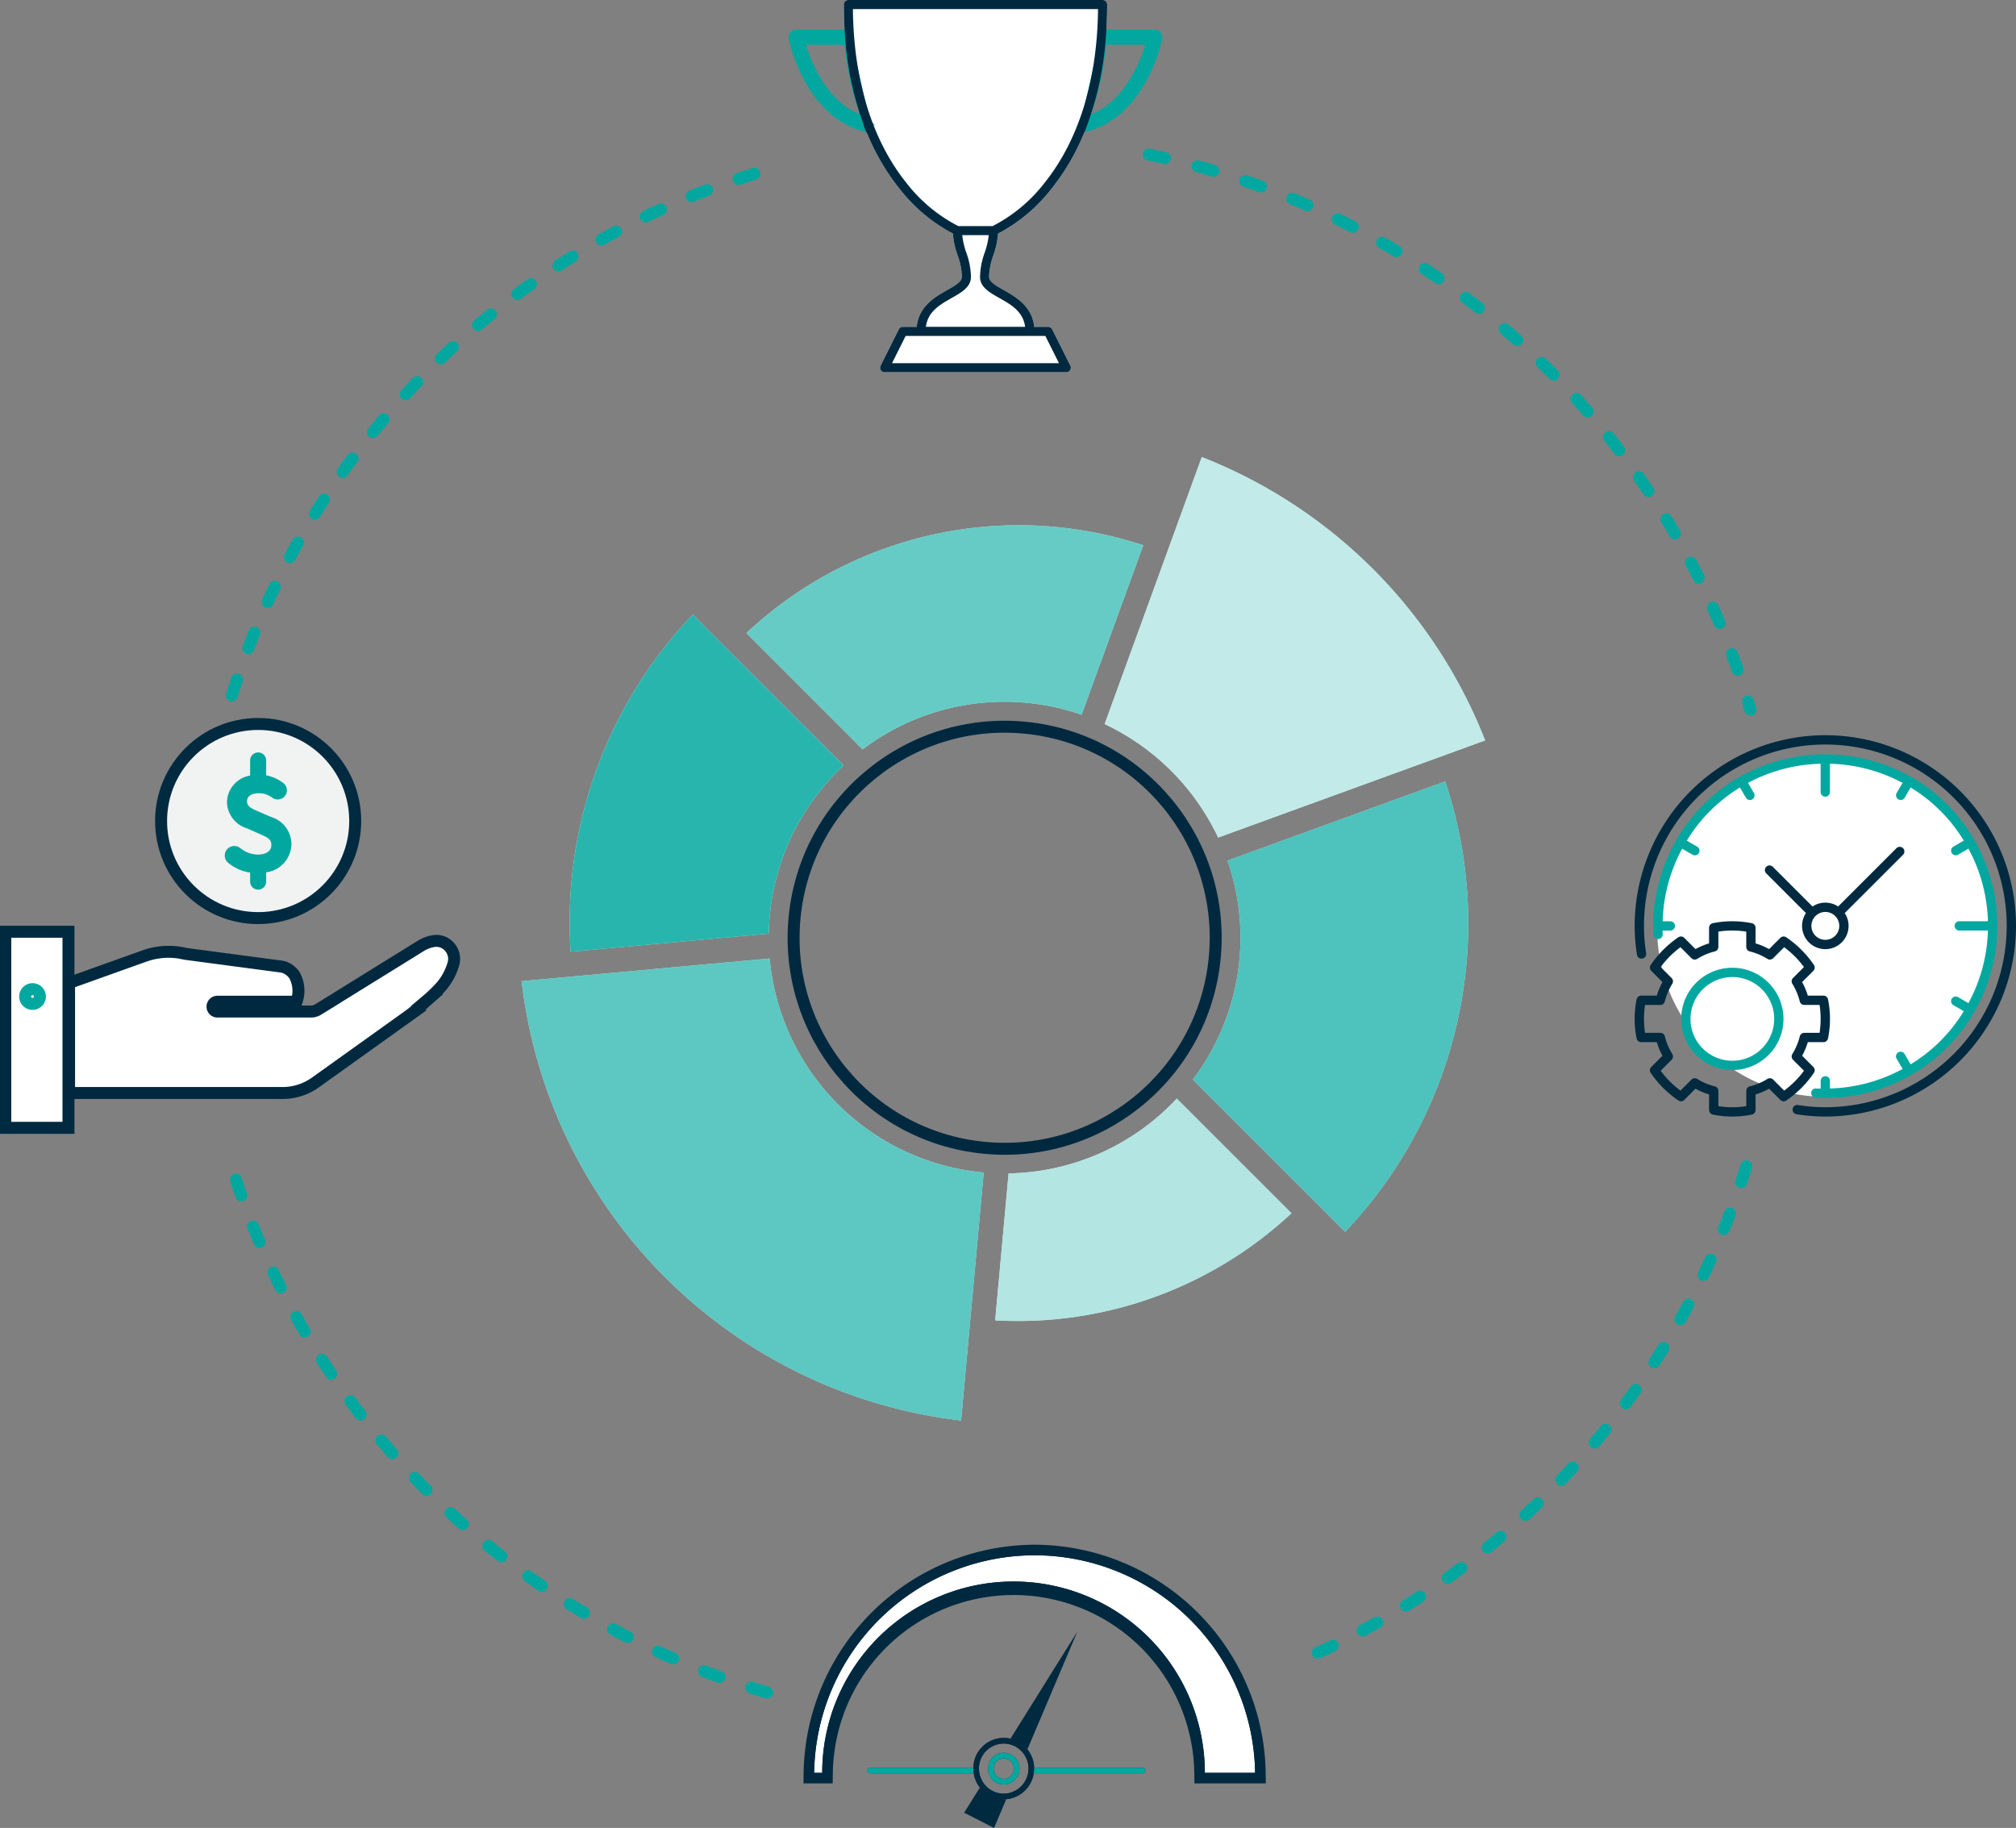 <svg id="Allocation_graphic" data-name="Allocation graphic" xmlns="http://www.w3.org/2000/svg" xmlns:xlink="http://www.w3.org/1999/xlink" width="236.04" height="214.036" viewBox="0 0 236.04 214.036">
  <rect x="0" y="0" width="236.04" height="214.036" fill="#808080" stroke="none"/>
  <defs>
    <clipPath id="clip-path">
      <rect id="Rectangle_656" data-name="Rectangle 656" width="236.04" height="214.036" fill="none"/>
    </clipPath>
  </defs>
  <g id="Group_3708" data-name="Group 3708" clip-path="url(#clip-path)">
    <path id="Path_8428" data-name="Path 8428" d="M127.472,235.082H115.36a.33.33,0,0,1,0-.66h12.074c0,.036,0,.074,0,.11,0,.074,0,.147.006.22.006.11.018.222.034.33" transform="translate(-13.467 -27.445)" fill="#002a40"/>
    <path id="Path_8429" data-name="Path 8429" d="M150.151,234.751a.328.328,0,0,1-.326.33H137.087c.016-.109.027-.22.034-.33q.008-.109.008-.22c0-.036,0-.074,0-.11h12.7a.327.327,0,0,1,.326.33" transform="translate(-16.049 -27.445)" fill="#002a40"/>
    <line id="Line_159" data-name="Line 159" x2="3.496" y2="1.78" transform="translate(112.89 212.256)" fill="#002a40"/>
    <path id="Path_8430" data-name="Path 8430" d="M134.323,229.008a3.238,3.238,0,0,0-.328-.093l7.83-12.537-5.847,13.787a3.483,3.483,0,0,0-.24-.271" transform="translate(-15.687 -25.332)" fill="#002a40"/>
    <path id="Path_8431" data-name="Path 8431" d="M135.207,234.421l-.023.057c0-.02,0-.038,0-.057Z" transform="translate(-15.826 -27.445)" fill="#002a40"/>
    <path id="Path_8432" data-name="Path 8432" d="M136.188,233.959a3.606,3.606,0,0,0-.562-1.829,3.823,3.823,0,0,0-.224-.314,3.474,3.474,0,0,0-.24-.27,3.546,3.546,0,0,0-1.414-.887,3.316,3.316,0,0,0-.329-.093c-.114-.026-.23-.046-.348-.061a3.554,3.554,0,0,0-3.993,3.455c0,.036,0,.074,0,.11,0,.075,0,.147.007.22.006.11.018.222.034.33a3.6,3.6,0,0,0,.52,1.384c.064.1.132.2.2.291s.145.177.223.259a3.537,3.537,0,0,0,2.5,1.11l.065,0c.1,0,.2-.007.294-.013a3.507,3.507,0,0,0,.378-.053,3.585,3.585,0,0,0,2.844-2.979c.017-.109.028-.22.034-.33.005-.072.009-.145.009-.22,0-.036,0-.074,0-.11m-.662.33a2.722,2.722,0,0,1-.042.33,2.951,2.951,0,0,1-2.256,2.322,3.091,3.091,0,0,1-.378.051c-.072,0-.144.01-.217.01a2.885,2.885,0,0,1-2.206-1.029,3.105,3.105,0,0,1-.211-.281,3.185,3.185,0,0,1-.185-.326,2.982,2.982,0,0,1-.25-.748,3.12,3.12,0,0,1-.041-.33c-.007-.072-.011-.145-.011-.22,0-.038,0-.074,0-.11a2.919,2.919,0,0,1,2.9-2.822h.041a2.91,2.91,0,0,1,2.206,1.074,3.031,3.031,0,0,1,.221.317,2.966,2.966,0,0,1,.2.375,2.917,2.917,0,0,1,.236,1.055c0,.036.006.072.006.11,0,.075-.006.147-.011.22" transform="translate(-15.111 -26.983)" fill="#002a40"/>
    <path id="Path_8433" data-name="Path 8433" d="M131.8,234.795l-.01.013,0-.013Z" transform="translate(-15.429 -27.489)" fill="#002a40"/>
    <path id="Path_8434" data-name="Path 8434" d="M131.125,235.17l-.006.011-.005-.011Z" transform="translate(-15.35 -27.532)" fill="#002a40"/>
    <path id="Path_8435" data-name="Path 8435" d="M131.406,234.787h-.046l.036-.057c0,.018.006.038.01.057" transform="translate(-15.379 -27.481)" fill="#002a40"/>
    <path id="Path_8436" data-name="Path 8436" d="M134.811,234.416v.005h0Z" transform="translate(-15.783 -27.444)" fill="#002a40"/>
    <path id="Path_8437" data-name="Path 8437" d="M134.7,234.246c0-.019,0-.038,0-.057a1.873,1.873,0,0,0-.108-.524A1.843,1.843,0,0,0,133,232.449c-.048,0-.094-.007-.14-.007a1.863,1.863,0,0,0-.255.02,1.786,1.786,0,0,0-.468.131,1.859,1.859,0,0,0-1.112,1.6c0,.037,0,.073,0,.111s0,.049,0,.072a1.148,1.148,0,0,0,.011.147,1.8,1.8,0,0,0,.066.33h.011l-.006.012a1.759,1.759,0,0,0,.159.361,1.824,1.824,0,0,0,2.329.78,1.855,1.855,0,0,0,1.09-1.483,2,2,0,0,0,.013-.219c0-.019,0-.037,0-.055m-.329-.025c0-.015,0-.03,0-.044l0,.008v0c0,.011,0,.021,0,.032m-2.668.32a1.2,1.2,0,0,1-.025-.219.771.771,0,0,1,0-.111,1.194,1.194,0,0,1,.867-1.064,1.23,1.23,0,0,1,.292-.043,1.191,1.191,0,0,1,1.2,1.065c0,.037.006.073.007.111a1.3,1.3,0,0,1-.016.22,1.238,1.238,0,0,1-.107.332,1.178,1.178,0,0,1-2.1.038,1.218,1.218,0,0,1-.117-.315l0-.013m.006.746c-.027-.033-.05-.068-.075-.1.025.035.048.071.075.1m-.049-1.908c.019-.025.04-.047.06-.07-.02.023-.042.045-.06.07m2.706.781v0h0Zm-.021-.127c-.009-.05-.015-.1-.028-.149.013.049.019.1.028.149m-.075-.274a1.515,1.515,0,0,0-.056-.141,1.515,1.515,0,0,1,.056.141m-.283-.471a1.459,1.459,0,0,0-.105-.116,1.459,1.459,0,0,1,.105.116m.162.221c-.026-.043-.051-.089-.081-.13.03.041.055.087.081.13m-.488-.505a1.454,1.454,0,0,1,.125.094c-.042-.033-.081-.066-.125-.094m-.11-.057a1.537,1.537,0,0,0-.138-.069,1.537,1.537,0,0,1,.138.069m-.267-.107c-.048-.014-.094-.031-.143-.041.049.01.1.026.143.041m-.29-.055a1.384,1.384,0,0,0-.148-.011h.018c.044,0,.087.009.131.012m-.327.006c-.035,0-.072.008-.106.015.034-.007.071-.011.106-.015m-.224.047c-.032.01-.064.017-.094.028l.011,0c.027-.01.057-.015.084-.024m-.294.118c.027-.015.057-.026.085-.039-.028.012-.057.024-.085.039m-.278.2c-.023.02-.047.039-.068.06.021-.021.045-.04.068-.06m.171-.132c-.026.017-.051.032-.076.049.025-.018.05-.033.076-.049m-.449.458c-.018.026-.036.052-.051.079.016-.027.034-.053.051-.079m-.223.612c-.005.039-.013.077-.015.117v-.021c0-.033.01-.064.014-.1m.12-.422c-.013.03-.029.059-.041.09.011-.031.027-.06.041-.09m-.075.2c-.01.034-.021.065-.028.1.007-.034.019-.066.028-.1m-.062.369c0,.022,0,.044,0,.067V234.3c0-.019,0-.037,0-.055m.168.751c.019.038.038.076.06.112-.022-.036-.041-.074-.06-.112m.251.356c.029.03.057.062.089.09-.032-.028-.06-.06-.089-.09m.261.223c-.035-.023-.067-.05-.1-.076.034.026.065.053.1.076m.728.244c.038,0,.076.007.115.006l-.012,0c-.035,0-.069-.005-.1-.008m-.646-.2c.036.021.072.042.109.061-.037-.018-.072-.04-.109-.061m.2.1c.037.015.073.031.112.042-.039-.011-.075-.027-.112-.042m.217.067c.037.008.074.019.113.024-.039-.005-.076-.016-.113-.024m.985-.117c.034-.017.068-.03.1-.049-.033.019-.067.033-.1.049m-.509.144c.044,0,.089-.006.132-.014-.043.008-.088.01-.132.014m.264-.049c.039-.011.079-.02.117-.034-.038.014-.078.023-.117.034m.465-.227c.028-.02.058-.038.085-.061l-.006.007c-.025.02-.052.035-.079.054m.232-.218a1.7,1.7,0,0,0,.12-.133,1.422,1.422,0,0,1-.12.133m.22-.317a1.564,1.564,0,0,0,.086-.167l0,.013a1.7,1.7,0,0,1-.083.154m.131-.341a1.387,1.387,0,0,0,.038-.159v.016a1.309,1.309,0,0,1-.037.143m.046-.263c0-.039.007-.078.006-.117v.019c0,.034,0,.065-.007.1" transform="translate(-15.339 -27.213)" fill="#002a40"/>
    <path id="Path_8438" data-name="Path 8438" d="M153.189,232.131l-.007-.457a21.936,21.936,0,0,0-43.866,0l-.007.457h-1.875l.006-.47a26.279,26.279,0,0,1,52.554,0l.006.47Z" transform="translate(-12.578 -24.086)" fill="#fff"/>
    <path id="Path_8439" data-name="Path 8439" d="M133.654,206.133a25.847,25.847,0,0,1,25.814,25.473h-5.885a22.4,22.4,0,0,0-44.8,0h-.948a25.847,25.847,0,0,1,25.814-25.473m0-.928a26.845,26.845,0,0,0-26.741,26.389l-.012.94h2.8l.014-.914a21.472,21.472,0,0,1,42.939,0l.014.914h7.738l-.012-.94a26.845,26.845,0,0,0-26.741-26.389" transform="translate(-12.515 -24.024)" fill="#002940"/>
    <path id="Path_8440" data-name="Path 8440" d="M129.952,27.351a19.251,19.251,0,0,0,6.278-5.278,26.3,26.3,0,0,0,3.729-6.346,8.635,8.635,0,0,0,.479-1.214,36.927,36.927,0,0,0,2.057-9.2l.092-1.063c.09-1.183.14-2.421.14-3.722A.533.533,0,0,0,142.2,0H112.43a.533.533,0,0,0-.532.532c0,1.3.049,2.538.14,3.722l.093,1.063a36.876,36.876,0,0,0,2.058,9.2,4.363,4.363,0,0,0,.478,1.21,26.285,26.285,0,0,0,3.729,6.346,19.258,19.258,0,0,0,6.274,5.275,9.392,9.392,0,0,0,.543,2.527,7.8,7.8,0,0,1,.507,2.548c0,.57-.794,1.02-1.711,1.539-1.422.8-3.332,1.885-3.578,4.308h-1.622a.529.529,0,0,0-.475.295l-2.126,4.252a.53.53,0,0,0,.475.768h21.262a.53.53,0,0,0,.476-.768l-2.126-4.252a.531.531,0,0,0-.476-.295h-1.631c-.247-2.418-2.147-3.506-3.568-4.308-.918-.519-1.711-.969-1.711-1.539a7.774,7.774,0,0,1,.507-2.548,9.459,9.459,0,0,0,.538-2.524" transform="translate(-13.1 0)" fill="#fff"/>
    <path id="Path_8441" data-name="Path 8441" d="M259.091,120.563A19.666,19.666,0,1,1,239.424,100.9a19.666,19.666,0,0,1,19.666,19.666" transform="translate(-25.728 -11.812)" fill="#fff"/>
    <path id="Path_8442" data-name="Path 8442" d="M234.924,134.286a5.811,5.811,0,1,1-5.811-5.811,5.811,5.811,0,0,1,5.811,5.811" transform="translate(-26.143 -15.041)" fill="#fff"/>
    <path id="Path_8443" data-name="Path 8443" d="M30.742,84.031A93.021,93.021,0,0,1,94.447,22.2" transform="translate(-3.599 -2.599)" fill="none" stroke="#02a89f" stroke-linecap="round" stroke-miterlimit="10" stroke-width="1.401" stroke-dasharray="1.955 3.91"/>
    <path id="Path_8444" data-name="Path 8444" d="M93.43,216.3a93.026,93.026,0,0,1-62.688-61.541" transform="translate(-3.599 -18.118)" fill="none" stroke="#02a89f" stroke-linecap="round" stroke-miterlimit="10" stroke-width="1.401" stroke-dasharray="1.955 3.91"/>
    <path id="Path_8445" data-name="Path 8445" d="M224.655,154.663a93.082,93.082,0,0,1-52.227,57.874" transform="translate(-20.187 -18.107)" fill="none" stroke="#02a89f" stroke-linecap="round" stroke-miterlimit="10" stroke-width="1.401" stroke-dasharray="1.955 3.91"/>
    <path id="Path_8446" data-name="Path 8446" d="M152.333,20.5a92.967,92.967,0,0,1,70.44,64.987" transform="translate(-17.834 -2.4)" fill="none" stroke="#02a89f" stroke-linecap="round" stroke-miterlimit="10" stroke-width="1.401" stroke-dasharray="1.955 3.91"/>
    <path id="Path_8447" data-name="Path 8447" d="M98.213,127.11l-29.042,2.653a58.675,58.675,0,0,0,51.455,51.446l2.65-29.039A27.657,27.657,0,0,1,98.213,127.11" transform="translate(-8.098 -14.881)" fill="#cdeeec"/>
    <path id="Path_8448" data-name="Path 8448" d="M129.206,90.322a27.482,27.482,0,0,1,9.016,1.52L145.443,72A46.583,46.583,0,0,0,98.975,82.287L112.587,95.9a27.475,27.475,0,0,1,16.619-5.577" transform="translate(-11.587 -8.155)" fill="#cdeeec"/>
    <path id="Path_8449" data-name="Path 8449" d="M98.857,118.861a27.541,27.541,0,0,1,8.758-19.693L89.955,81.51a52.011,52.011,0,0,0-14.411,36.135c0,1.24.037,2.323.109,3.336Z" transform="translate(-8.844 -9.543)" fill="#cdeeec"/>
    <path id="Path_8450" data-name="Path 8450" d="M157.857,60.615,146.482,91.879a27.79,27.79,0,0,1,13.29,13.289l31.262-11.375a58.575,58.575,0,0,0-33.177-33.178" transform="translate(-17.149 -7.096)" fill="#cdeeec"/>
    <path id="Path_8451" data-name="Path 8451" d="M162.236,112.9a27.539,27.539,0,0,1-4.056,25.638l17.831,17.831a52.461,52.461,0,0,0,11.714-52.742Z" transform="translate(-18.519 -12.132)" fill="#cdeeec"/>
    <path id="Path_8452" data-name="Path 8452" d="M133.537,154.449l-1.571,17.207a46.921,46.921,0,0,0,34.69-12.539L153.229,145.69a27.538,27.538,0,0,1-19.693,8.759" transform="translate(-15.45 -17.057)" fill="#cdeeec"/>
    <path id="Path_8453" data-name="Path 8453" d="M130.889,69.657A46.245,46.245,0,0,1,145.444,72l-7.221,19.846A27.538,27.538,0,0,0,112.587,95.9L98.976,82.288a46.476,46.476,0,0,1,31.913-12.631" transform="translate(-11.588 -8.155)" fill="#67cbc5"/>
    <path id="Path_8454" data-name="Path 8454" d="M89.955,81.509l17.659,17.659a27.541,27.541,0,0,0-8.758,19.693l-23.2,2.12c-.072-1.013-.109-2.1-.109-3.336A52.011,52.011,0,0,1,89.955,81.509" transform="translate(-8.844 -9.543)" fill="#28b5ad"/>
    <path id="Path_8455" data-name="Path 8455" d="M120.626,181.21a58.676,58.676,0,0,1-51.455-51.446l29.042-2.653a27.657,27.657,0,0,0,25.063,25.061Z" transform="translate(-8.098 -14.881)" fill="#5dc7c2"/>
    <circle id="Ellipse_4" data-name="Ellipse 4" cx="24.711" cy="24.711" r="24.711" transform="matrix(0.099, -0.995, 0.995, 0.099, 90.593, 131.942)" fill="none" stroke="#002940" stroke-miterlimit="10" stroke-width="1.401"/>
    <path id="Path_8456" data-name="Path 8456" d="M131.966,171.657l1.571-17.207a27.54,27.54,0,0,0,19.693-8.759l13.427,13.427a46.925,46.925,0,0,1-34.69,12.539" transform="translate(-15.45 -17.057)" fill="#b3e5e2"/>
    <path id="Path_8457" data-name="Path 8457" d="M176.011,156.367,158.18,138.537a27.539,27.539,0,0,0,4.056-25.638l25.488-9.274a52.462,52.462,0,0,1-11.714,52.743" transform="translate(-18.519 -12.132)" fill="#4ec2bc"/>
    <path id="Path_8458" data-name="Path 8458" d="M159.772,105.167a27.79,27.79,0,0,0-13.29-13.289l11.375-31.264a58.572,58.572,0,0,1,33.177,33.178Z" transform="translate(-17.149 -7.096)" fill="#c2eae8"/>
    <path id="Path_8459" data-name="Path 8459" d="M217.531,136.329h1.829a8.536,8.536,0,0,0,.667,1.59l-1.312,1.313a.545.545,0,0,0-.066.69,12.152,12.152,0,0,0,3.238,3.239.543.543,0,0,0,.691-.066l1.314-1.314a8.277,8.277,0,0,0,1.589.667v1.829a.549.549,0,0,0,.427.532,11.617,11.617,0,0,0,4.589,0,.548.548,0,0,0,.427-.532v-1.829a8.277,8.277,0,0,0,1.589-.667l1.314,1.314a.544.544,0,0,0,.691.066,12.152,12.152,0,0,0,3.238-3.239.545.545,0,0,0-.066-.69l-1.312-1.313a8.536,8.536,0,0,0,.667-1.59h1.829a.543.543,0,0,0,.532-.43,11.407,11.407,0,0,0,0-4.586.543.543,0,0,0-.532-.429h-1.829a8.51,8.51,0,0,0-.667-1.59l1.312-1.314a.544.544,0,0,0,.066-.69,12.164,12.164,0,0,0-3.238-3.239.551.551,0,0,0-.691.066l-1.314,1.315a8.223,8.223,0,0,0-1.589-.668v-1.829a.545.545,0,0,0-.427-.532,11.573,11.573,0,0,0-4.589,0,.545.545,0,0,0-.427.532v1.829a8.224,8.224,0,0,0-1.589.668l-1.314-1.315a.545.545,0,0,0-.691-.066,12.164,12.164,0,0,0-3.238,3.239.544.544,0,0,0,.066.69l1.312,1.314a8.51,8.51,0,0,0-.667,1.59h-1.829a.551.551,0,0,0-.532.429,11.577,11.577,0,0,0,0,4.586.55.55,0,0,0,.532.43m.451-4.356h1.793a.542.542,0,0,0,.527-.412,7.24,7.24,0,0,1,.87-2.066.545.545,0,0,0-.076-.673l-1.285-1.287a10.991,10.991,0,0,1,2.322-2.323l1.286,1.287a.543.543,0,0,0,.675.077,7.025,7.025,0,0,1,2.063-.87.546.546,0,0,0,.412-.529v-1.792a10.778,10.778,0,0,1,3.267,0v1.792a.546.546,0,0,0,.412.529,7.035,7.035,0,0,1,2.063.87.541.541,0,0,0,.674-.077l1.287-1.287a10.992,10.992,0,0,1,2.322,2.323l-1.285,1.287a.545.545,0,0,0-.076.673,7.24,7.24,0,0,1,.87,2.066.542.542,0,0,0,.527.412h1.793a11.125,11.125,0,0,1,0,3.267h-1.793a.541.541,0,0,0-.527.413,7.234,7.234,0,0,1-.87,2.065.545.545,0,0,0,.076.673l1.285,1.287A10.975,10.975,0,0,1,234.274,142l-1.287-1.288a.547.547,0,0,0-.674-.077,7.037,7.037,0,0,1-2.063.871.544.544,0,0,0-.412.528v1.792a10.778,10.778,0,0,1-3.267,0v-1.792a.544.544,0,0,0-.412-.528,7.027,7.027,0,0,1-2.063-.871.549.549,0,0,0-.675.077L222.134,142a10.975,10.975,0,0,1-2.322-2.324l1.285-1.287a.545.545,0,0,0,.076-.673,7.234,7.234,0,0,1-.87-2.065.541.541,0,0,0-.527-.413h-1.793a11.11,11.11,0,0,1,0-3.267" transform="translate(-25.378 -14.303)" fill="#002a40"/>
    <path id="Path_8460" data-name="Path 8460" d="M239.383,137.722a.545.545,0,0,0-.545.545v.908c-.177,0-.355,0-.533-.013a.528.528,0,0,0-.577.512.545.545,0,0,0,.512.575c.381.022.762.022,1.142.022a20.012,20.012,0,0,0,10.071-2.706,19.715,19.715,0,0,0,7.365-7.364,20.083,20.083,0,0,0,0-20.146,19.681,19.681,0,0,0-7.363-7.366,20.424,20.424,0,0,0-20.146,0,20.194,20.194,0,0,0-10.057,18.461.541.541,0,0,0,.575.512.529.529,0,0,0,.512-.577c-.008-.138-.009-.275-.011-.412h.909a.544.544,0,1,0,0-1.089h-.9a18.929,18.929,0,0,1,2.282-8.5l1.207.7a.544.544,0,1,0,.544-.942l-1.207-.7a18.62,18.62,0,0,1,6.224-6.223l.7,1.206a.545.545,0,0,0,.944-.544l-.7-1.205a18.988,18.988,0,0,1,8.5-2.237v3.311a.545.545,0,1,0,1.09,0v-3.311a18.975,18.975,0,0,1,8.5,2.238l-.695,1.2a.545.545,0,0,0,.944.544l.7-1.205a18.606,18.606,0,0,1,6.223,6.222l-1.206.7a.544.544,0,1,0,.544.942l1.206-.7a18.915,18.915,0,0,1,2.283,8.5h-3.357a.544.544,0,1,0,0,1.089h3.357a18.919,18.919,0,0,1-2.283,8.5l-1.206-.7a.544.544,0,1,0-.544.942l1.207.7a18.62,18.62,0,0,1-6.224,6.223l-.7-1.207a.545.545,0,0,0-.944.545l.7,1.206a18.907,18.907,0,0,1-8.5,2.283v-.9a.545.545,0,0,0-.545-.545" transform="translate(-25.667 -11.711)" fill="#02a89f"/>
    <path id="Path_8461" data-name="Path 8461" d="M239.095,97.5a22.349,22.349,0,0,0-22.324,22.324,21.212,21.212,0,0,0,.268,3.377.533.533,0,0,0,.625.449.546.546,0,0,0,.451-.625,19.723,19.723,0,0,1-.255-3.2,21.234,21.234,0,1,1,21.234,21.235,20.051,20.051,0,0,1-3.2-.253.538.538,0,0,0-.626.449.545.545,0,0,0,.451.625,20.993,20.993,0,0,0,3.375.269,22.324,22.324,0,0,0,0-44.649" transform="translate(-25.378 -11.415)" fill="#002a40"/>
    <path id="Path_8462" data-name="Path 8462" d="M241.116,124.284a2.721,2.721,0,0,0,2.27-4.223l6.827-6.827a.544.544,0,1,0-.77-.77l-6.827,6.827a2.715,2.715,0,0,0-3,0l-4.649-4.649a.544.544,0,1,0-.77.77l4.649,4.649a2.721,2.721,0,0,0,2.27,4.223m0-4.356a1.633,1.633,0,1,1-1.633,1.633,1.636,1.636,0,0,1,1.633-1.633" transform="translate(-27.4 -13.148)" fill="#002a40"/>
    <path id="Path_8463" data-name="Path 8463" d="M228.928,140.318a5.989,5.989,0,1,0-5.989-5.99,6,6,0,0,0,5.989,5.99m0-10.89a4.9,4.9,0,1,1-4.9,4.9,4.907,4.907,0,0,1,4.9-4.9" transform="translate(-26.1 -15.025)" fill="#02a89f"/>
    <path id="Path_8464" data-name="Path 8464" d="M127.472,235.082H115.36a.33.33,0,0,1,0-.66h12.074c0,.036,0,.074,0,.11,0,.074,0,.147.006.22.006.11.018.222.034.33" transform="translate(-13.467 -27.445)" fill="#02a89f"/>
    <path id="Path_8465" data-name="Path 8465" d="M150.151,234.751a.328.328,0,0,1-.326.33H137.087c.016-.109.027-.22.034-.33q.008-.109.008-.22c0-.036,0-.074,0-.11h12.7a.327.327,0,0,1,.326.33" transform="translate(-16.049 -27.445)" fill="#02a89f"/>
    <path id="Path_8466" data-name="Path 8466" d="M132.425,238.436l.065,0c.1,0,.2-.007.294-.013l-1.429,3.367-3.5-1.781,1.839-2.944c.07.089.146.177.223.259" transform="translate(-14.969 -27.755)" fill="#002a40"/>
    <path id="Path_8467" data-name="Path 8467" d="M135.207,234.421l-.023.057c0-.02,0-.038,0-.057Z" transform="translate(-15.826 -27.445)" fill="#02a89f"/>
    <path id="Path_8468" data-name="Path 8468" d="M136.188,233.959a3.606,3.606,0,0,0-.562-1.829,3.823,3.823,0,0,0-.224-.314,3.474,3.474,0,0,0-.24-.27,3.546,3.546,0,0,0-1.414-.887,3.316,3.316,0,0,0-.329-.093c-.114-.026-.23-.046-.348-.061a3.554,3.554,0,0,0-3.993,3.455c0,.036,0,.074,0,.11,0,.075,0,.147.007.22.006.11.018.222.034.33a3.6,3.6,0,0,0,.52,1.384c.064.1.132.2.2.291s.145.177.223.259a3.537,3.537,0,0,0,2.5,1.11l.065,0c.1,0,.2-.007.294-.013a3.507,3.507,0,0,0,.378-.053,3.585,3.585,0,0,0,2.844-2.979c.017-.109.028-.22.034-.33.005-.072.009-.145.009-.22,0-.036,0-.074,0-.11m-.662.33a2.722,2.722,0,0,1-.042.33,2.951,2.951,0,0,1-2.256,2.322,3.091,3.091,0,0,1-.378.051c-.072,0-.144.01-.217.01a2.885,2.885,0,0,1-2.206-1.029,3.105,3.105,0,0,1-.211-.281,3.185,3.185,0,0,1-.185-.326,2.982,2.982,0,0,1-.25-.748,3.12,3.12,0,0,1-.041-.33c-.007-.072-.011-.145-.011-.22,0-.038,0-.074,0-.11a2.919,2.919,0,0,1,2.9-2.822h.041a2.91,2.91,0,0,1,2.206,1.074,3.031,3.031,0,0,1,.221.317,2.966,2.966,0,0,1,.2.375,2.917,2.917,0,0,1,.236,1.055c0,.036.006.072.006.11,0,.075-.006.147-.011.22" transform="translate(-15.111 -26.983)" fill="#002a40"/>
    <path id="Path_8469" data-name="Path 8469" d="M131.8,234.795l-.01.013,0-.013Z" transform="translate(-15.429 -27.489)" fill="#02a89f"/>
    <path id="Path_8470" data-name="Path 8470" d="M131.125,235.17l-.006.011-.005-.011Z" transform="translate(-15.35 -27.532)" fill="#02a89f"/>
    <path id="Path_8471" data-name="Path 8471" d="M131.406,234.787h-.046l.036-.057c0,.018.006.038.01.057" transform="translate(-15.379 -27.481)" fill="#02a89f"/>
    <path id="Path_8472" data-name="Path 8472" d="M134.811,234.416v.005h0Z" transform="translate(-15.783 -27.444)" fill="#002a40"/>
    <path id="Path_8473" data-name="Path 8473" d="M134.7,234.246c0-.019,0-.038,0-.057a1.873,1.873,0,0,0-.108-.524A1.843,1.843,0,0,0,133,232.449c-.048,0-.094-.007-.14-.007a1.863,1.863,0,0,0-.255.02,1.786,1.786,0,0,0-.468.131,1.859,1.859,0,0,0-1.112,1.6c0,.037,0,.073,0,.111s0,.049,0,.072a1.148,1.148,0,0,0,.011.147,1.8,1.8,0,0,0,.066.33h.011l-.006.012a1.759,1.759,0,0,0,.159.361,1.824,1.824,0,0,0,2.329.78,1.855,1.855,0,0,0,1.09-1.483,2,2,0,0,0,.013-.219c0-.019,0-.037,0-.055m-.329-.025c0-.015,0-.03,0-.044l0,.008v0c0,.011,0,.021,0,.032m-2.668.32a1.2,1.2,0,0,1-.025-.219.771.771,0,0,1,0-.111,1.194,1.194,0,0,1,.867-1.064,1.23,1.23,0,0,1,.292-.043,1.191,1.191,0,0,1,1.2,1.065c0,.037.006.073.007.111a1.3,1.3,0,0,1-.016.22,1.238,1.238,0,0,1-.107.332,1.178,1.178,0,0,1-2.1.038,1.218,1.218,0,0,1-.117-.315l0-.013m.006.746c-.027-.033-.05-.068-.075-.1.025.035.048.071.075.1m-.049-1.908c.019-.025.04-.047.06-.07-.02.023-.042.045-.06.07m2.706.781v0h0Zm-.021-.127c-.009-.05-.015-.1-.028-.149.013.049.019.1.028.149m-.075-.274a1.515,1.515,0,0,0-.056-.141,1.515,1.515,0,0,1,.056.141m-.283-.471a1.459,1.459,0,0,0-.105-.116,1.459,1.459,0,0,1,.105.116m.162.221c-.026-.043-.051-.089-.081-.13.03.041.055.087.081.13m-.488-.505a1.454,1.454,0,0,1,.125.094c-.042-.033-.081-.066-.125-.094m-.11-.057a1.537,1.537,0,0,0-.138-.069,1.537,1.537,0,0,1,.138.069m-.267-.107c-.048-.014-.094-.031-.143-.041.049.01.1.026.143.041m-.29-.055a1.384,1.384,0,0,0-.148-.011h.018c.044,0,.087.009.131.012m-.327.006c-.035,0-.072.008-.106.015.034-.007.071-.011.106-.015m-.224.047c-.032.01-.064.017-.094.028l.011,0c.027-.01.057-.015.084-.024m-.294.118c.027-.015.057-.026.085-.039-.028.012-.057.024-.085.039m-.278.2c-.023.02-.047.039-.068.06.021-.021.045-.04.068-.06m.171-.132c-.026.017-.051.032-.076.049.025-.018.05-.033.076-.049m-.449.458c-.018.026-.036.052-.051.079.016-.027.034-.053.051-.079m-.223.612c-.005.039-.013.077-.015.117v-.021c0-.033.01-.064.014-.1m.12-.422c-.013.03-.029.059-.041.09.011-.031.027-.06.041-.09m-.075.2c-.01.034-.021.065-.028.1.007-.034.019-.066.028-.1m-.062.369c0,.022,0,.044,0,.067V234.3c0-.019,0-.037,0-.055m.168.751c.019.038.038.076.06.112-.022-.036-.041-.074-.06-.112m.251.356c.029.03.057.062.089.09-.032-.028-.06-.06-.089-.09m.261.223c-.035-.023-.067-.05-.1-.076.034.026.065.053.1.076m.728.244c.038,0,.076.007.115.006l-.012,0c-.035,0-.069-.005-.1-.008m-.646-.2c.036.021.072.042.109.061-.037-.018-.072-.04-.109-.061m.2.1c.037.015.073.031.112.042-.039-.011-.075-.027-.112-.042m.217.067c.037.008.074.019.113.024-.039-.005-.076-.016-.113-.024m.985-.117c.034-.017.068-.03.1-.049-.033.019-.067.033-.1.049m-.509.144c.044,0,.089-.006.132-.014-.043.008-.088.01-.132.014m.264-.049c.039-.011.079-.02.117-.034-.038.014-.078.023-.117.034m.465-.227c.028-.02.058-.038.085-.061l-.006.007c-.025.02-.052.035-.079.054m.232-.218a1.7,1.7,0,0,0,.12-.133,1.422,1.422,0,0,1-.12.133m.22-.317a1.564,1.564,0,0,0,.086-.167l0,.013a1.7,1.7,0,0,1-.083.154m.131-.341a1.387,1.387,0,0,0,.038-.159v.016a1.309,1.309,0,0,1-.037.143m.046-.263c0-.039.007-.078.006-.117v.019c0,.034,0,.065-.007.1" transform="translate(-15.339 -27.213)" fill="#02a89f"/>
    <path id="Path_8474" data-name="Path 8474" d="M133.612,206.091a25.847,25.847,0,0,1,25.814,25.473h-5.885a22.4,22.4,0,0,0-44.8,0H107.8a25.847,25.847,0,0,1,25.814-25.473m0-1.237a27.155,27.155,0,0,0-27.05,26.694l-.017,1.253h3.42l.018-1.218a21.163,21.163,0,0,1,42.321,0l.019,1.218h8.356l-.017-1.253a27.155,27.155,0,0,0-27.05-26.694" transform="translate(-12.474 -23.983)" fill="#002940"/>
    <path id="Path_8475" data-name="Path 8475" d="M32.726,96.011a11.365,11.365,0,1,0,11.365,11.365A11.377,11.377,0,0,0,32.726,96.011" transform="translate(-2.501 -11.24)" fill="#f1f2f2"/>
    <circle id="Ellipse_5" data-name="Ellipse 5" cx="11.365" cy="11.365" r="11.365" transform="translate(18.86 84.77)" fill="none" stroke="#002a40" stroke-miterlimit="10" stroke-width="1.401"/>
    <path id="Path_8476" data-name="Path 8476" d="M4.2,132.906a.864.864,0,1,1,.864-.863A.864.864,0,0,1,4.2,132.906Z" transform="translate(-0.391 -15.358)" fill="none" stroke="#002940" stroke-miterlimit="10" stroke-width="1.401"/>
    <path id="Path_8477" data-name="Path 8477" d="M4.28,131.833a.287.287,0,1,0,.286.287A.287.287,0,0,0,4.28,131.833Z" transform="translate(-0.468 -15.434)" fill="none" stroke="#002940" stroke-miterlimit="10" stroke-width="1.401"/>
    <rect id="Rectangle_654" data-name="Rectangle 654" width="7.399" height="22.957" transform="translate(0.619 109.099)" fill="#fff"/>
    <rect id="Rectangle_655" data-name="Rectangle 655" width="7.399" height="22.957" transform="translate(0.619 109.099)" fill="none" stroke="#002a40" stroke-miterlimit="10" stroke-width="1.401"/>
    <path id="Path_8478" data-name="Path 8478" d="M38.658,132.6l-.355.22a1.561,1.561,0,0,1-.765.231c-.034,0-.067,0-.1,0H26.528a.575.575,0,1,1,0-1.15h8.85l.411.006a3.786,3.786,0,0,0-.22-3.078,2.221,2.221,0,0,0-.635-.658,2.036,2.036,0,0,0-.976-.393l-11.126-1.478-.057-.011a8.39,8.39,0,0,0-4.781.254l-8.833,3.158V142.59H34.138a6.636,6.636,0,0,0,3.891-1.254l10.854-7.765a17.308,17.308,0,0,0,1.582-1.293c.208-.191.416-.381.635-.572a15.985,15.985,0,0,0,1.7-1.668,7.1,7.1,0,0,0,1.352-2.541,2.118,2.118,0,0,0-.463-2.038,2.053,2.053,0,0,0-1.951-.641,4.1,4.1,0,0,0-1.431.566L38.659,132.6" transform="translate(-1.073 -14.608)" fill="#fff"/>
    <path id="Path_8479" data-name="Path 8479" d="M38.658,132.6l-.355.22a1.561,1.561,0,0,1-.765.231c-.034,0-.067,0-.1,0H26.528a.575.575,0,1,1,0-1.15h8.85l.411.006a3.786,3.786,0,0,0-.22-3.078,2.221,2.221,0,0,0-.635-.658,2.036,2.036,0,0,0-.976-.393l-11.126-1.478-.057-.011a8.39,8.39,0,0,0-4.781.254l-8.833,3.158V142.59H34.138a6.636,6.636,0,0,0,3.891-1.254l10.854-7.765a17.308,17.308,0,0,0,1.582-1.293c.208-.191.416-.381.635-.572a15.985,15.985,0,0,0,1.7-1.668,7.1,7.1,0,0,0,1.352-2.541,2.118,2.118,0,0,0-.463-2.038,2.053,2.053,0,0,0-1.951-.641,4.1,4.1,0,0,0-1.431.566L38.659,132.6" transform="translate(-1.073 -14.608)" fill="none" stroke="#002940" stroke-miterlimit="10" stroke-width="1.401"/>
    <path id="Path_8480" data-name="Path 8480" d="M4.2,131.178a.864.864,0,1,0,.864.864A.864.864,0,0,0,4.2,131.178Zm0,1.15a.287.287,0,1,1,.286-.286A.286.286,0,0,1,4.2,132.328Z" transform="translate(-0.391 -15.358)" fill="none" stroke="#02a89f" stroke-miterlimit="10" stroke-width="1.401"/>
    <path id="Path_8481" data-name="Path 8481" d="M34.654,113.826v1.086a.939.939,0,0,1-1.879,0v-1.054a5.331,5.331,0,0,1-2.559-1.139,1.111,1.111,0,0,1-.405-.768,1.116,1.116,0,0,1,1.814-.962,3.328,3.328,0,0,0,2.042.755c.373,0,1.592-.08,1.592-1.12,0-.643-.356-.856-1.375-1.3l-1.456-.643a3.308,3.308,0,0,1-2.364-3.088,3.236,3.236,0,0,1,2.711-3.1v-1.769a.939.939,0,0,1,1.879,0v1.742a4.722,4.722,0,0,1,2.017.909,1.047,1.047,0,0,1,.4.72,1.074,1.074,0,0,1-1.7.989,2.622,2.622,0,0,0-1.6-.521c-.32,0-1.362.069-1.362.953,0,.577.5.833,1.335,1.183l.021.009,1.447.627a3.34,3.34,0,0,1,2.4,3.19,3.4,3.4,0,0,1-2.968,3.3" transform="translate(-3.49 -11.682)" fill="#02a89f"/>
    <path id="Path_8482" data-name="Path 8482" d="M152.025,4.334H146.11l-2.6,11.34c7.093-1.452,8.954-10.329,9.029-10.713a.526.526,0,0,0-.516-.628m-8.04,10.141a36.466,36.466,0,0,0,2.033-9.091h5.335c-.527,1.914-2.491,7.627-7.367,9.091" transform="translate(-16.802 -0.507)" fill="#02a89f"/>
    <path id="Path_8483" data-name="Path 8483" d="M152.025,4.334H146.11l-2.6,11.34c7.093-1.452,8.954-10.329,9.029-10.713A.526.526,0,0,0,152.025,4.334Zm-8.04,10.141a36.466,36.466,0,0,0,2.033-9.091h5.335C150.825,7.3,148.862,13.011,143.985,14.475Z" transform="translate(-16.802 -0.507)" fill="none" stroke="#02a89f" stroke-miterlimit="10" stroke-width="0.701"/>
    <path id="Path_8484" data-name="Path 8484" d="M111.656,5.524h-5.335c.527,1.915,2.49,7.63,7.368,9.093A36.468,36.468,0,0,1,111.656,5.524Z" transform="translate(-12.447 -0.647)" fill="none" stroke="#02a89f" stroke-miterlimit="10" stroke-width="0.701"/>
    <path id="Path_8485" data-name="Path 8485" d="M111.406,4.334h-5.916a.526.526,0,0,0-.516.628c.075.383,1.936,9.26,9.029,10.713Zm-5.244,1.051H111.5a36.466,36.466,0,0,0,2.034,9.093c-4.879-1.463-6.842-7.178-7.369-9.093" transform="translate(-12.289 -0.507)" fill="#02a89f"/>
    <path id="Path_8486" data-name="Path 8486" d="M111.406,4.334h-5.916a.526.526,0,0,0-.516.628c.075.383,1.936,9.26,9.029,10.713Zm-5.244,1.051H111.5a36.466,36.466,0,0,0,2.034,9.093C108.652,13.015,106.689,7.3,106.162,5.385Z" transform="translate(-12.289 -0.507)" fill="none" stroke="#02a89f" stroke-miterlimit="10" stroke-width="0.701"/>
    <path id="Path_8487" data-name="Path 8487" d="M129.952,27.351a19.247,19.247,0,0,0,6.279-5.278,26.277,26.277,0,0,0,3.729-6.346,8.4,8.4,0,0,0,.479-1.213,36.885,36.885,0,0,0,2.057-9.2l.093-1.063c.089-1.182.139-2.42.139-3.721A.532.532,0,0,0,142.2,0H112.43a.533.533,0,0,0-.532.532c0,1.3.05,2.538.14,3.721l.093,1.063a36.945,36.945,0,0,0,2.058,9.2,4.4,4.4,0,0,0,.478,1.21,26.277,26.277,0,0,0,3.729,6.346,19.258,19.258,0,0,0,6.273,5.275,9.4,9.4,0,0,0,.543,2.528,7.764,7.764,0,0,1,.507,2.547c0,.571-.793,1.02-1.711,1.539-1.422.8-3.331,1.886-3.577,4.309h-1.622a.531.531,0,0,0-.476.295l-2.126,4.252a.53.53,0,0,0,.476.768h21.262a.53.53,0,0,0,.475-.768l-2.126-4.252a.529.529,0,0,0-.475-.295h-1.631c-.248-2.418-2.148-3.506-3.569-4.309-.917-.519-1.711-.968-1.711-1.539a7.787,7.787,0,0,1,.507-2.547,9.466,9.466,0,0,0,.538-2.525m5.538,11.983,1.595,3.189H117.542l1.595-3.189ZM130.1,34.889c1.377.778,2.791,1.586,3.026,3.382H121.505c.234-1.8,1.648-2.6,3.026-3.382,1.158-.656,2.251-1.275,2.251-2.465a8.8,8.8,0,0,0-.556-2.873,9.072,9.072,0,0,1-.465-2.017h3.106a9.012,9.012,0,0,1-.465,2.017,8.8,8.8,0,0,0-.556,2.873c0,1.19,1.092,1.809,2.251,2.465m-4.8-8.418a18.16,18.16,0,0,1-6.119-5.118c-2.791-3.486-6.107-9.819-6.217-20.29h28.7c-.11,10.471-3.427,16.8-6.217,20.29a18.168,18.168,0,0,1-6.12,5.118Z" transform="translate(-13.1)" fill="#002940"/>
  </g>
</svg>
